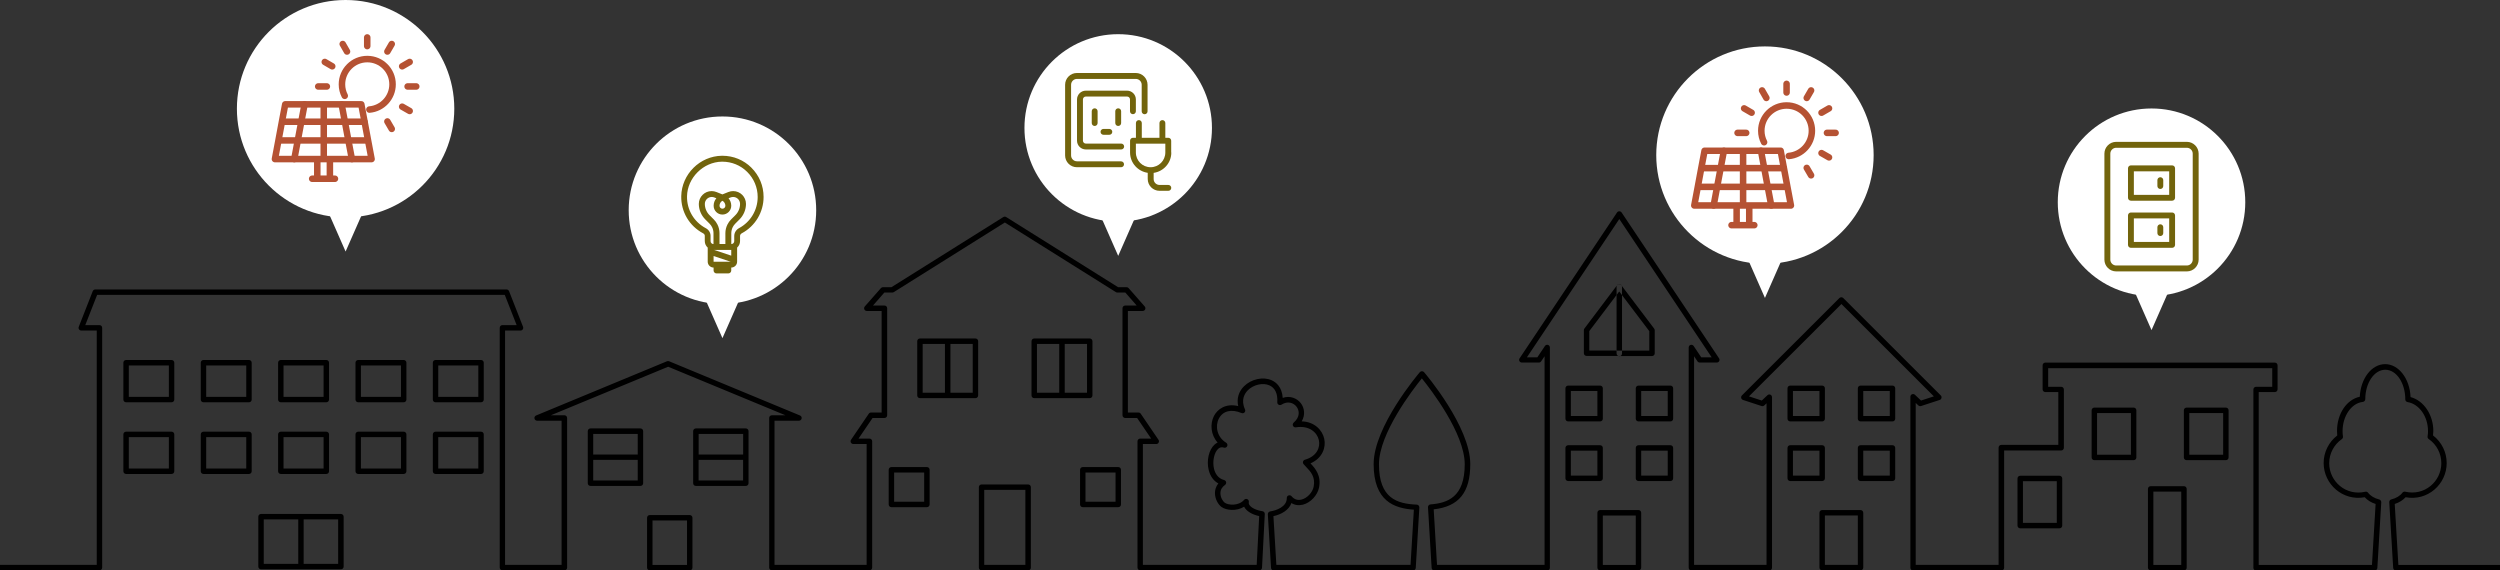<?xml version="1.0" encoding="UTF-8"?>
<svg id="_レイヤー_2" data-name="レイヤー_2" xmlns="http://www.w3.org/2000/svg" viewBox="0 0 460 104.95">
  <rect x="0" y="0" width="460" height="104.95" fill="#333333" stroke="none"/>
  <defs>
    <style>
      .cls-1 {
        fill: #fff;
      }

      .cls-2, .cls-3 {
        fill: none;
      }

      .cls-3 {
        stroke: #b55233;
        stroke-linecap: round;
        stroke-linejoin: round;
        stroke-width: 1.2px;
      }

      .cls-4 {
        fill: #72640c;
      }
    </style>
  </defs>
  <g id="_コンテンツ" data-name="コンテンツ">
    <g>
      <g>
        <path d="M51.67,74.02h8.37c.28,0,.5-.22.5-.5v-6.78c0-.28-.22-.5-.5-.5h-8.37c-.28,0-.5.22-.5.5v6.78c0,.28.22.5.5.5ZM52.17,67.24h7.37v5.78h-7.37v-5.78Z"/>
        <path d="M47.53,95.07v9.18c0,.28.22.5.5.5h14.7c.28,0,.5-.22.5-.5v-9.18c0-.28-.22-.5-.5-.5h-14.7c-.28,0-.5.22-.5.5ZM62.22,103.75h-6.35v-8.18h6.35v8.18ZM48.53,95.57h6.35v8.18h-6.35v-8.18Z"/>
        <path d="M37.44,74.02h8.37c.28,0,.5-.22.5-.5v-6.78c0-.28-.22-.5-.5-.5h-8.37c-.28,0-.5.22-.5.5v6.78c0,.28.22.5.5.5ZM37.94,67.24h7.37v5.78h-7.37v-5.78Z"/>
        <path d="M51.17,86.71c0,.28.22.5.5.5h8.37c.28,0,.5-.22.5-.5v-6.78c0-.28-.22-.5-.5-.5h-8.37c-.28,0-.5.22-.5.5v6.78ZM52.17,80.43h7.37v5.78h-7.37v-5.78Z"/>
        <path d="M79.64,86.71c0,.28.22.5.5.5h8.37c.28,0,.5-.22.5-.5v-6.78c0-.28-.22-.5-.5-.5h-8.37c-.28,0-.5.22-.5.5v6.78ZM80.64,80.43h7.37v5.78h-7.37v-5.78Z"/>
        <path d="M22.7,86.71c0,.28.22.5.5.5h8.37c.28,0,.5-.22.5-.5v-6.78c0-.28-.22-.5-.5-.5h-8.37c-.28,0-.5.22-.5.5v6.78ZM23.7,80.43h7.37v5.78h-7.37v-5.78Z"/>
        <path d="M117.84,89.41c.28,0,.5-.22.5-.5v-9.58c0-.28-.22-.5-.5-.5h-9.19c-.28,0-.5.22-.5.5v9.58c0,.28.22.5.5.5h9.19ZM117.34,88.41h-8.19v-3.79h8.19v3.79ZM109.15,79.84h8.19v3.79h-8.19v-3.79Z"/>
        <path d="M23.2,74.02h8.37c.28,0,.5-.22.5-.5v-6.78c0-.28-.22-.5-.5-.5h-8.37c-.28,0-.5.22-.5.5v6.78c0,.28.22.5.5.5ZM23.7,67.24h7.37v5.78h-7.37v-5.78Z"/>
        <path d="M80.14,74.02h8.37c.28,0,.5-.22.5-.5v-6.78c0-.28-.22-.5-.5-.5h-8.37c-.28,0-.5.22-.5.5v6.78c0,.28.22.5.5.5ZM80.64,67.24h7.37v5.78h-7.37v-5.78Z"/>
        <path d="M36.94,86.71c0,.28.22.5.5.5h8.37c.28,0,.5-.22.5-.5v-6.78c0-.28-.22-.5-.5-.5h-8.37c-.28,0-.5.22-.5.5v6.78ZM37.94,80.43h7.37v5.78h-7.37v-5.78Z"/>
        <path d="M65.91,74.02h8.37c.28,0,.5-.22.5-.5v-6.78c0-.28-.22-.5-.5-.5h-8.37c-.28,0-.5.22-.5.5v6.78c0,.28.22.5.5.5ZM66.41,67.24h7.37v5.78h-7.37v-5.78Z"/>
        <path d="M65.41,86.71c0,.28.22.5.5.5h8.37c.28,0,.5-.22.5-.5v-6.78c0-.28-.22-.5-.5-.5h-8.37c-.28,0-.5.22-.5.5v6.78ZM66.41,80.43h7.37v5.78h-7.37v-5.78Z"/>
        <path d="M174.38,73.26h5.1c.28,0,.5-.22.5-.5v-9.98c0-.28-.22-.5-.5-.5h-10.21c-.28,0-.5.22-.5.5v9.98c0,.28.22.5.5.5h5.1ZM178.98,72.26h-4.1v-8.98h4.1v8.98ZM169.77,63.28h4.1v8.98h-4.1v-8.98Z"/>
        <path d="M341.84,88.01c0,.28.22.5.5.5h5.88c.28,0,.5-.22.5-.5v-5.59c0-.28-.22-.5-.5-.5h-5.88c-.28,0-.5.22-.5.5v5.59ZM342.84,82.92h4.88v4.59h-4.88v-4.59Z"/>
        <path d="M342.34,77.54h5.88c.28,0,.5-.22.5-.5v-5.59c0-.28-.22-.5-.5-.5h-5.88c-.28,0-.5.22-.5.5v5.59c0,.28.22.5.5.5ZM342.84,71.95h4.88v4.59h-4.88v-4.59Z"/>
        <path d="M335.28,70.95h-5.88c-.28,0-.5.22-.5.5v5.59c0,.28.22.5.5.5h5.88c.28,0,.5-.22.5-.5v-5.59c0-.28-.22-.5-.5-.5ZM334.78,76.54h-4.88v-4.59h4.88v4.59Z"/>
        <path d="M334.78,94.35v10.09c0,.28.22.5.5.5h7.06c.28,0,.5-.22.5-.5v-10.09c0-.28-.22-.5-.5-.5h-7.06c-.28,0-.5.22-.5.5ZM335.78,94.85h6.06v9.09h-6.06v-9.09Z"/>
        <path d="M288.04,88.01c0,.28.22.5.5.5h5.88c.28,0,.5-.22.5-.5v-5.59c0-.28-.22-.5-.5-.5h-5.88c-.28,0-.5.22-.5.5v5.59ZM289.04,82.92h4.88v4.59h-4.88v-4.59Z"/>
        <path d="M288.04,71.45v5.59c0,.28.22.5.5.5h5.88c.28,0,.5-.22.5-.5v-5.59c0-.28-.22-.5-.5-.5h-5.88c-.28,0-.5.22-.5.5ZM289.04,71.95h4.88v4.59h-4.88v-4.59Z"/>
        <path d="M402.33,84.67h7.23c.28,0,.5-.22.5-.5v-8.67c0-.28-.22-.5-.5-.5h-7.23c-.28,0-.5.22-.5.5v8.67c0,.28.22.5.5.5ZM402.83,76h6.23v7.67h-6.23v-7.67Z"/>
        <path d="M298.42,52.6c.02.05.03.1.03.16v1.54l5.02,6.63v3.58h-5.02v.54c0,.21-.13.39-.32.46h5.84c.28,0,.5-.22.5-.5v-4.24c0-.11-.04-.21-.1-.3l-5.95-7.86Z"/>
        <path d="M126.91,104.95c.28,0,.5-.22.5-.5v-9.18c0-.28-.22-.5-.5-.5h-7.35c-.28,0-.5.22-.5.5v9.18c0,.28.22.5.5.5h7.35ZM120.06,95.77h6.35v8.18h-6.35v-8.18Z"/>
        <path d="M395.22,89.96v14.49c0,.28.22.5.5.5h6.13c.28,0,.5-.22.5-.5v-14.49c0-.28-.22-.5-.5-.5h-6.13c-.28,0-.5.22-.5.5ZM396.22,90.46h5.13v13.49h-5.13v-13.49Z"/>
        <path d="M328.9,88.01c0,.28.22.5.5.5h5.88c.28,0,.5-.22.5-.5v-5.59c0-.28-.22-.5-.5-.5h-5.88c-.28,0-.5.22-.5.5v5.59ZM329.9,82.92h4.88v4.59h-4.88v-4.59Z"/>
        <path d="M392.59,84.67c.28,0,.5-.22.5-.5v-8.67c0-.28-.22-.5-.5-.5h-7.23c-.28,0-.5.22-.5.5v8.67c0,.28.22.5.5.5h7.23ZM385.86,76h6.23v7.67h-6.23v-7.67Z"/>
        <path d="M378.95,97.21c.28,0,.5-.22.5-.5v-8.67c0-.28-.22-.5-.5-.5h-7.23c-.28,0-.5.22-.5.5v8.67c0,.28.22.5.5.5h7.23ZM372.22,88.54h6.23v7.67h-6.23v-7.67Z"/>
        <path d="M460,103.95h-18.7l-.67-11.22c.81-.26,1.5-.69,2-1.24,4.03.76,7.56-2.38,7.56-6.29,0-1.99-.93-3.87-2.51-5.08.03-.28.05-.55.05-.82,0-3-1.77-5.6-4.19-6.24-.13-3.37-2.18-6.06-4.67-6.06s-4.51,2.64-4.67,6c-2.42.51-4.19,3.13-4.19,6.3,0,.27.01.54.04.83-1.57,1.21-2.5,3.08-2.5,5.07,0,3.91,3.54,7.04,7.56,6.29.49.55,1.18.98,2,1.24l-.67,11.22h-20.84v-31.81h2.97c.28,0,.5-.22.5-.5v-4.42c0-.28-.22-.5-.5-.5h-42.23c-.28,0-.5.22-.5.5v4.42c0,.28.22.5.5.5h2.39v9.72h-10.49c-.28,0-.5.22-.5.5v21.58h-15.25v-29.8l.49.46c.13.13.33.17.5.11l3.42-1.12c.17-.05.29-.19.33-.36.04-.17,0-.35-.13-.47l-17.94-17.92c-.2-.19-.51-.2-.71,0l-17.94,17.92c-.12.12-.17.3-.13.47.04.17.17.3.33.36l3.42,1.12c.17.06.37.01.5-.11l.41-.39v29.72h-13.33v-38.38l.63.94c.09.14.25.22.42.22h3.13c.18,0,.35-.1.44-.26.09-.16.08-.36-.02-.51l-17.94-26.85c-.19-.28-.65-.28-.83,0l-17.94,26.85c-.1.15-.11.35-.02.51.09.16.26.26.44.26h3.13c.17,0,.32-.08.42-.22l.63-.94v38.38h-19.79l-.61-10.21c4.65-.52,6.73-3.11,6.73-8.33,0-6.88-8.16-16.51-8.51-16.92-.19-.22-.57-.22-.76,0-.35.41-8.51,10.04-8.51,16.92s3.85,8.15,7.4,8.39l-.61,10.15h-24.69l-.54-8.96c1.47-.31,2.86-1.13,3.31-2.41.62.39,1.35.49,2.12.3,1.4-.36,2.67-1.71,2.96-3.13.45-2.24-.69-3.53-1.57-4.47,2.21-.96,2.88-2.95,2.53-4.53-.36-1.6-1.79-3.13-4.15-3.2.71-1.19.49-2.48-.14-3.32-.69-.92-1.99-1.47-3.35-1-.13-2.06-1.29-2.91-2.03-3.24-1.58-.71-3.77-.23-5.11,1.12-.99,1-1.35,2.28-1.05,3.63-2.3-.56-3.82.57-4.47,1.83-.73,1.44-.6,3.45.68,4.88-.2.09-.39.22-.57.38-1.04.94-1.5,2.95-1.07,4.67.28,1.14.9,2,1.78,2.48-.5.6-.62,1.24-.63,1.73-.01,1.11.59,2.14,1.19,2.58.88.65,2.79.84,4.18-.04.04.09.09.17.15.26.47.68,1.43,1.22,2.62,1.47l-.46,8.98h-20.94v-22.24h2.46c.19,0,.36-.1.44-.27.09-.16.08-.36-.03-.51l-3.26-4.79c-.09-.14-.25-.22-.41-.22h-1.96v-18.69h2.72c.2,0,.37-.11.46-.29.08-.18.05-.39-.08-.54l-2.97-3.38c-.09-.11-.23-.17-.38-.17h-1.56l-20.58-12.9c-.16-.1-.37-.1-.53,0l-20.58,12.9h-1.56c-.14,0-.28.06-.38.17l-2.97,3.38c-.13.15-.16.36-.08.54.08.18.26.29.46.29h2.72v18.69h-1.96c-.17,0-.32.08-.41.22l-3.26,4.79c-.1.15-.11.35-.03.51.09.16.26.27.44.27h2.46v22.24h-16.95v-26.53h4.5c.24,0,.44-.17.49-.4.05-.23-.08-.47-.3-.56l-24.09-9.98c-.12-.05-.26-.05-.38,0l-24.09,9.98c-.22.09-.35.33-.3.56.05.23.25.4.49.4h4.5v26.53h-10.4v-43.12h2.85c.17,0,.32-.08.41-.22s.11-.31.05-.46l-2.57-6.56c-.08-.19-.26-.32-.47-.32H17.53c-.21,0-.39.13-.47.32l-2.57,6.56c-.06.15-.04.33.05.46s.25.22.41.22h2.85v43.12H0v1h18.3c.28,0,.5-.22.5-.5v-44.12c0-.28-.22-.5-.5-.5h-2.61l2.18-5.56h75.01l2.18,5.56h-2.61c-.28,0-.5.22-.5.5v44.12c0,.28.22.5.5.5h11.4c.28,0,.5-.22.5-.5v-27.53c0-.28-.22-.5-.5-.5h-2.49l21.58-8.93,21.58,8.93h-2.49c-.28,0-.5.22-.5.5v27.53c0,.28.22.5.5.5h17.95c.28,0,.5-.22.5-.5v-23.24c0-.28-.22-.5-.5-.5h-2.01l2.58-3.79h2.19c.28,0,.5-.22.5-.5v-19.69c0-.28-.22-.5-.5-.5h-2.11l2.09-2.39h1.47c.09,0,.19-.03.27-.08l20.43-12.81,20.43,12.81c.08.05.17.08.27.08h1.47l2.09,2.39h-2.11c-.28,0-.5.22-.5.5v19.69c0,.28.22.5.5.5h2.19l2.58,3.79h-2.01c-.28,0-.5.22-.5.5v23.24c0,.28.22.5.5.5h21.91c.27,0,.49-.21.5-.47l.51-9.89c.01-.26-.17-.48-.43-.52-1.09-.16-2.03-.6-2.38-1.12-.13-.19-.17-.36-.13-.53.05-.22-.05-.45-.26-.56-.2-.1-.45-.06-.6.12-1.02,1.17-2.93,1-3.58.52-.32-.23-.79-.95-.78-1.76,0-.61.29-1.11.84-1.5.16-.11.24-.31.21-.5-.03-.19-.18-.35-.37-.4-1.19-.31-1.67-1.29-1.86-2.06-.33-1.35.02-3.01.77-3.69.31-.28.65-.35,1.03-.22.24.09.51-.03.62-.26.11-.23.03-.51-.19-.64-1.72-1.05-2.04-3.07-1.35-4.42.74-1.44,2.3-1.83,4.18-1.04.19.08.41.04.55-.11s.18-.37.09-.56c-.82-1.78-.03-2.96.51-3.51,1.04-1.05,2.79-1.45,3.99-.91,1.04.47,1.54,1.54,1.44,3.1-.01.19.08.37.25.46s.37.09.52-.01c1.15-.75,2.25-.33,2.78.38.52.69.69,1.86-.53,2.92-.17.15-.22.39-.13.59.09.2.32.32.53.28,2.46-.4,3.92.94,4.23,2.35.3,1.34-.37,2.98-2.57,3.61-.16.05-.29.17-.34.34s-.01.34.1.47c.13.16.29.32.45.49.83.87,1.77,1.86,1.4,3.67-.21,1.06-1.19,2.1-2.23,2.36-.72.18-1.33-.02-1.83-.61-.14-.16-.36-.22-.56-.15s-.33.26-.32.48c.03,1.59-1.91,2.29-3.06,2.46-.26.04-.44.27-.43.53l.59,9.87c.02.26.23.47.5.47h25.63c.26,0,.48-.21.5-.47l.66-11.12c0-.13-.04-.27-.13-.37-.09-.1-.22-.16-.35-.16-3.61-.15-6.95-1.15-6.95-7.42,0-5.69,6.26-13.8,7.89-15.81,1.62,2.01,7.89,10.11,7.89,15.81,0,6.07-3.18,7.13-6.3,7.38-.27.02-.48.26-.46.53l.67,11.16c.02.26.23.47.5.47h20.76c.28,0,.5-.22.5-.5v-40.53c0-.22-.14-.41-.35-.48-.21-.06-.44.02-.56.2l-1.4,2.09h-1.92l17-25.45,17,25.45h-1.92l-1.4-2.09c-.12-.18-.35-.26-.56-.2-.21.06-.35.26-.35.48v40.53c0,.28.22.5.5.5h14.33c.28,0,.5-.22.5-.5v-31.39c0-.2-.12-.38-.3-.46-.18-.08-.4-.04-.54.1l-1.04.98-2.36-.77,17.01-16.99,17.01,16.99-2.36.77-1.12-1.06c-.15-.14-.36-.17-.54-.1-.18.08-.3.26-.3.46v31.47c0,.28.22.5.5.5h16.25c.28,0,.5-.22.5-.5v-21.58h10.49c.28,0,.5-.22.5-.5v-10.72c0-.28-.22-.5-.5-.5h-2.39v-3.42h41.23v3.42h-2.97c-.28,0-.5.22-.5.5v32.81c0,.28.22.5.5.5h21.81c.26,0,.48-.21.5-.47l.72-12.09c.01-.24-.15-.46-.38-.52-.87-.21-1.61-.66-2.04-1.23-.12-.16-.32-.24-.52-.19-3.53.83-6.64-1.87-6.64-5.25,0-1.76.87-3.42,2.32-4.43.15-.11.24-.29.21-.48-.05-.35-.07-.67-.07-.99,0-2.8,1.64-5.16,3.73-5.38.25-.03.45-.26.45-.52,0-2.98,1.65-5.4,3.68-5.4s3.68,2.42,3.68,5.46c0,.24.18.45.42.49,2.15.36,3.76,2.66,3.76,5.34,0,.31-.02.63-.08.98-.03.19.05.38.21.48,1.46,1.01,2.32,2.67,2.32,4.44,0,3.38-3.11,6.08-6.64,5.25-.19-.05-.4.03-.52.19-.42.57-1.17,1.02-2.04,1.23-.24.06-.4.27-.38.52l.72,12.09c.02.26.23.47.5.47h19.17v-1Z"/>
        <path d="M200.51,62.28h-10.21c-.28,0-.5.22-.5.5v9.98c0,.28.22.5.5.5h10.21c.28,0,.5-.22.5-.5v-9.98c0-.28-.22-.5-.5-.5ZM190.8,72.26v-8.98h4.1v8.98h-4.1ZM200.01,72.26h-4.1v-8.98h4.1v8.98Z"/>
        <path d="M198.73,86.44v6.38c0,.28.22.5.5.5h6.53c.28,0,.5-.22.5-.5v-6.38c0-.28-.22-.5-.5-.5h-6.53c-.28,0-.5.22-.5.5ZM199.73,86.94h5.53v5.38h-5.53v-5.38Z"/>
        <path d="M307.86,88.01v-5.59c0-.28-.22-.5-.5-.5h-5.88c-.28,0-.5.22-.5.5v5.59c0,.28.22.5.5.5h5.88c.28,0,.5-.22.5-.5ZM306.86,87.51h-4.88v-4.59h4.88v4.59Z"/>
        <path d="M189.18,104.95c.28,0,.5-.22.5-.5v-14.81c0-.28-.22-.5-.5-.5h-8.57c-.28,0-.5.22-.5.5v14.81c0,.28.22.5.5.5h8.57ZM181.1,90.13h7.57v13.81h-7.57v-13.81Z"/>
        <path d="M137.23,89.41c.28,0,.5-.22.5-.5v-9.58c0-.28-.22-.5-.5-.5h-9.19c-.28,0-.5.22-.5.5v9.58c0,.28.22.5.5.5h9.19ZM136.73,88.41h-8.19v-3.79h8.19v3.79ZM128.55,79.84h8.19v3.79h-8.19v-3.79Z"/>
        <path d="M163.52,86.44v6.38c0,.28.22.5.5.5h6.53c.28,0,.5-.22.5-.5v-6.38c0-.28-.22-.5-.5-.5h-6.53c-.28,0-.5.22-.5.5ZM164.52,86.94h5.53v5.38h-5.53v-5.38Z"/>
        <polygon points="297.45 54.28 297.45 64.51 298.45 64.51 298.45 54.3 297.94 53.63 297.45 54.28"/>
        <path d="M297.45,65.04v-.54h-5.02v-3.58l5.02-6.65v-1.52c0-.07.02-.14.04-.2l-5.96,7.9c-.07.09-.1.19-.1.3v4.24c0,.28.22.5.5.5h5.84c-.19-.07-.32-.25-.32-.46Z"/>
        <path d="M297.94,52.3h0c.16,0,.3.07.4.2l.08.11c-.07-.2-.25-.34-.47-.34-.21,0-.38.12-.46.3l.05-.07c.09-.12.24-.2.4-.2Z"/>
        <path d="M307.86,71.45c0-.28-.22-.5-.5-.5h-5.88c-.28,0-.5.22-.5.5v5.59c0,.28.22.5.5.5h5.88c.28,0,.5-.22.5-.5v-5.59ZM306.86,76.54h-4.88v-4.59h4.88v4.59Z"/>
        <path d="M294.42,93.85c-.28,0-.5.22-.5.5v10.09c0,.28.22.5.5.5h7.06c.28,0,.5-.22.5-.5v-10.09c0-.28-.22-.5-.5-.5h-7.06ZM300.98,103.95h-6.06v-9.09h6.06v9.09Z"/>
        <path d="M297.95,65.54c.06,0,.13-.01.18-.04h-.37c.06.02.12.04.18.04Z"/>
      </g>
      <g>
        <g>
          <circle class="cls-1" cx="132.93" cy="38.68" r="17.25"/>
          <polyline class="cls-1" points="139.93 46.31 132.93 62.22 125.93 46.31"/>
        </g>
        <path class="cls-4" d="M138.25,30.84c-1.43-1.41-3.32-2.18-5.32-2.18-.04,0-.08,0-.11,0-4.04.06-7.39,3.39-7.47,7.43-.06,2.88,1.49,5.5,4.04,6.85.18.1.29.26.29.44v.98c0,.48.21.9.54,1.2v2.59c0,.6.49,1.08,1.08,1.08v.54c0,.3.24.54.54.54h2.17c.3,0,.54-.24.54-.54v-.54c.6,0,1.08-.49,1.08-1.08v-2.59c.33-.3.54-.72.54-1.2v-.94c0-.2.12-.39.33-.5,2.47-1.32,4-3.89,4-6.68,0-2.05-.8-3.96-2.26-5.4ZM132.01,41.31c-.17-.35-.4-.66-.67-.93l-.8-.8c-.54-.54-.85-1.3-.85-2.06,0-.7.57-1.28,1.27-1.28.16,0,.32.03.47.09l.38.15c-.32.38-.5.86-.5,1.38,0,.9.73,1.62,1.62,1.62s1.62-.73,1.62-1.62c0-.52-.18-1-.5-1.38l.38-.15c.15-.06.31-.09.47-.09.7,0,1.27.57,1.27,1.28,0,.77-.31,1.52-.85,2.06l-.8.8c-.27.27-.5.58-.67.93-.25.5-.38,1.05-.38,1.6v1.99h-1.08v-1.99c0-.55-.13-1.11-.38-1.6ZM132.39,37.86c0-.39.21-.74.54-.92.33.19.54.54.54.92,0,.3-.24.54-.54.54s-.54-.24-.54-.54ZM134.55,48.16h-3.25v-1.05l3.08,1.03c.06.02.11.03.17.03h0,0ZM134.55,47.04l-3.08-1.03c-.06-.02-.11-.02-.17-.02h0s3.25,0,3.25,0v1.05ZM136,41.97c-.56.3-.9.86-.9,1.46v.94c0,.3-.24.54-.54.54v-1.99c0-.39.09-.77.26-1.12.12-.24.28-.46.47-.65l.8-.8c.74-.75,1.17-1.78,1.17-2.83,0-1.3-1.06-2.36-2.36-2.36-.3,0-.6.06-.88.17l-1.1.44-1.1-.44c-.28-.11-.57-.17-.88-.17-1.3,0-2.36,1.06-2.36,2.36,0,1.05.43,2.08,1.17,2.83l.8.8c.19.19.35.41.47.65.17.34.26.73.26,1.12v1.99c-.3,0-.54-.24-.54-.54v-.98c0-.58-.33-1.11-.87-1.4-2.18-1.15-3.51-3.4-3.46-5.87.06-3.4,3-6.32,6.4-6.37.03,0,.07,0,.1,0,1.72,0,3.34.66,4.56,1.87,1.25,1.23,1.94,2.88,1.94,4.63,0,2.4-1.31,4.59-3.43,5.73Z"/>
      </g>
      <g>
        <g>
          <circle class="cls-1" cx="395.88" cy="37.21" r="17.25"/>
          <polyline class="cls-1" points="402.88 44.83 395.88 60.74 388.88 44.83"/>
        </g>
        <g>
          <rect class="cls-2" x="382.88" y="25.02" width="26" height="26"/>
          <g>
            <path class="cls-4" d="M402.38,26.1h-13c-1.19,0-2.17.97-2.17,2.17v19.5c0,1.19.97,2.17,2.17,2.17h13c1.19,0,2.17-.97,2.17-2.17v-19.5c0-1.19-.97-2.17-2.17-2.17ZM403.46,47.77c0,.6-.49,1.08-1.08,1.08h-13c-.6,0-1.08-.49-1.08-1.08v-19.5c0-.6.49-1.08,1.08-1.08h13c.6,0,1.08.49,1.08,1.08v19.5Z"/>
            <path class="cls-4" d="M399.67,30.43h-7.58c-.3,0-.54.24-.54.54v5.42c0,.3.24.54.54.54h7.58c.3,0,.54-.24.54-.54v-5.42c0-.3-.24-.54-.54-.54ZM399.13,35.85h-6.5v-4.33h6.5v4.33Z"/>
            <path class="cls-4" d="M399.67,39.1h-7.58c-.3,0-.54.24-.54.54v5.42c0,.3.24.54.54.54h7.58c.3,0,.54-.24.54-.54v-5.42c0-.3-.24-.54-.54-.54ZM399.13,44.52h-6.5v-4.33h6.5v4.33Z"/>
            <path class="cls-4" d="M397.5,34.77c.3,0,.54-.24.54-.54v-1.08c0-.3-.24-.54-.54-.54s-.54.24-.54.54v1.08c0,.3.24.54.54.54Z"/>
            <path class="cls-4" d="M397.5,43.43c.3,0,.54-.24.54-.54v-1.08c0-.3-.24-.54-.54-.54s-.54.24-.54.54v1.08c0,.3.24.54.54.54Z"/>
          </g>
        </g>
      </g>
      <g>
        <g>
          <circle class="cls-1" cx="205.75" cy="23.54" r="17.25"/>
          <polyline class="cls-1" points="212.75 31.17 205.75 47.08 198.75 31.17"/>
        </g>
        <g>
          <path class="cls-4" d="M206.29,29.68h-8.13c-.6,0-1.08-.49-1.08-1.08v-13c0-.6.49-1.08,1.08-1.08h10.83c.6,0,1.08.49,1.08,1.08v4.88c0,.3.24.54.54.54s.54-.24.54-.54v-4.88c0-1.19-.97-2.17-2.17-2.17h-10.83c-1.19,0-2.17.97-2.17,2.17v13c0,1.19.97,2.17,2.17,2.17h8.13c.3,0,.54-.24.54-.54s-.24-.54-.54-.54Z"/>
          <path class="cls-4" d="M200.88,20.47v2.17c0,.3.24.54.54.54s.54-.24.54-.54v-2.17c0-.3-.24-.54-.54-.54s-.54.24-.54.54Z"/>
          <path class="cls-4" d="M205.21,20.47v2.17c0,.3.24.54.54.54s.54-.24.54-.54v-2.17c0-.3-.24-.54-.54-.54s-.54.24-.54.54Z"/>
          <path class="cls-4" d="M207.92,20.47c0,.3.24.54.54.54s.54-.24.54-.54v-2.17c0-.9-.73-1.62-1.62-1.62h-7.58c-.9,0-1.63.73-1.63,1.62v7.58c0,.9.73,1.62,1.63,1.62h6.5c.3,0,.54-.24.54-.54s-.24-.54-.54-.54h-6.5c-.3,0-.54-.24-.54-.54v-7.58c0-.3.24-.54.54-.54h7.58c.3,0,.54.24.54.54v2.17Z"/>
          <path class="cls-4" d="M215.5,28.06v-2.17c0-.3-.24-.54-.54-.54h-.54v-2.71c0-.3-.24-.54-.54-.54s-.54.24-.54.54v2.71h-3.25v-2.71c0-.3-.24-.54-.54-.54s-.54.24-.54.54v2.71h-.54c-.3,0-.54.24-.54.54v2.17c0,1.91,1.42,3.47,3.25,3.74v1.14c0,1.19.97,2.17,2.17,2.17h1.62c.3,0,.54-.24.54-.54s-.24-.54-.54-.54h-1.62c-.6,0-1.08-.49-1.08-1.08v-1.14c1.83-.27,3.25-1.83,3.25-3.74ZM209,28.06v-1.62h5.42v1.62c0,1.49-1.21,2.71-2.71,2.71s-2.71-1.21-2.71-2.71Z"/>
          <path class="cls-4" d="M203.04,23.72c-.3,0-.54.24-.54.54s.24.54.54.54h1.08c.3,0,.54-.24.54-.54s-.24-.54-.54-.54h-1.08Z"/>
        </g>
      </g>
      <g>
        <g>
          <circle class="cls-1" cx="63.59" cy="20" r="20"/>
          <polyline class="cls-1" points="70.59 30.38 63.59 46.28 56.59 30.38"/>
        </g>
        <g>
          <path class="cls-3" d="M67.97,20.16c2.38-.2,4.26-2.21,4.26-4.64,0-2.57-2.08-4.65-4.65-4.65s-4.66,2.08-4.66,4.65c0,.76.18,1.47.51,2.11"/>
          <polygon class="cls-3" points="51.25 25.76 50.59 29.27 54.15 29.27 58.38 29.27 59.57 29.27 60.7 29.27 64.75 29.27 68.37 29.27 67.71 25.77 67.08 22.4 66.71 20.44 66.48 19.2 64.69 19.2 62.86 19.2 59.57 19.2 56.04 19.2 52.48 19.2 51.88 22.38 51.25 25.76"/>
          <polyline class="cls-3" points="64.75 29.27 64.1 25.84 63.46 22.4 62.86 19.2"/>
          <polyline class="cls-3" points="56.04 19.21 55.44 22.4 54.79 25.84 54.15 29.27 54.15 29.27"/>
          <polyline class="cls-3" points="59.57 19.42 59.57 22.4 59.57 25.84 59.57 29.03"/>
          <polyline class="cls-3" points="67.05 22.4 63.46 22.4 59.57 22.4 55.44 22.4 52.02 22.4"/>
          <polyline class="cls-3" points="67.3 25.84 64.1 25.84 59.57 25.84 54.79 25.84 51.68 25.84"/>
          <line class="cls-3" x1="60.7" y1="29.68" x2="60.7" y2="32.82"/>
          <line class="cls-3" x1="58.38" y1="29.68" x2="58.38" y2="32.82"/>
          <polyline class="cls-3" points="61.63 32.89 60.7 32.89 58.38 32.89 57.44 32.89"/>
          <line class="cls-3" x1="67.57" y1="6.89" x2="67.57" y2="8.48"/>
          <line class="cls-3" x1="63.06" y1="8.1" x2="63.85" y2="9.48"/>
          <line class="cls-3" x1="59.76" y1="11.4" x2="61.13" y2="12.2"/>
          <line class="cls-3" x1="58.55" y1="15.91" x2="60.14" y2="15.91"/>
          <line class="cls-3" x1="72.08" y1="23.72" x2="71.28" y2="22.35"/>
          <line class="cls-3" x1="75.38" y1="20.42" x2="74" y2="19.63"/>
          <line class="cls-3" x1="76.59" y1="15.91" x2="75" y2="15.91"/>
          <line class="cls-3" x1="75.38" y1="11.4" x2="74" y2="12.2"/>
          <line class="cls-3" x1="72.08" y1="8.1" x2="71.28" y2="9.48"/>
        </g>
      </g>
      <g>
        <g>
          <circle class="cls-1" cx="324.75" cy="28.54" r="20"/>
          <polyline class="cls-1" points="331.75 38.91 324.75 54.82 317.75 38.91"/>
        </g>
        <g>
          <path class="cls-3" d="M329.13,28.7c2.38-.2,4.26-2.21,4.26-4.64,0-2.57-2.08-4.65-4.65-4.65s-4.66,2.08-4.66,4.65c0,.76.18,1.47.51,2.11"/>
          <polygon class="cls-3" points="312.41 34.3 311.75 37.81 315.31 37.81 319.54 37.81 320.73 37.81 321.86 37.81 325.91 37.81 329.53 37.81 328.87 34.31 328.24 30.94 327.87 28.98 327.64 27.74 325.85 27.74 324.02 27.74 320.73 27.74 317.2 27.74 313.64 27.74 313.04 30.92 312.41 34.3"/>
          <polyline class="cls-3" points="325.91 37.81 325.26 34.38 324.62 30.94 324.02 27.74"/>
          <polyline class="cls-3" points="317.2 27.75 316.6 30.94 315.95 34.38 315.31 37.81 315.31 37.81"/>
          <polyline class="cls-3" points="320.73 27.96 320.73 30.94 320.73 34.38 320.73 37.57"/>
          <polyline class="cls-3" points="328.21 30.94 324.62 30.94 320.73 30.94 316.6 30.94 313.18 30.94"/>
          <polyline class="cls-3" points="328.46 34.38 325.26 34.38 320.73 34.38 315.95 34.38 312.84 34.38"/>
          <line class="cls-3" x1="321.86" y1="38.22" x2="321.86" y2="41.36"/>
          <line class="cls-3" x1="319.54" y1="38.22" x2="319.54" y2="41.36"/>
          <polyline class="cls-3" points="322.79 41.43 321.86 41.43 319.54 41.43 318.6 41.43"/>
          <line class="cls-3" x1="328.73" y1="15.43" x2="328.73" y2="17.02"/>
          <line class="cls-3" x1="324.22" y1="16.64" x2="325.01" y2="18.02"/>
          <line class="cls-3" x1="320.92" y1="19.94" x2="322.3" y2="20.74"/>
          <line class="cls-3" x1="319.71" y1="24.45" x2="321.3" y2="24.45"/>
          <line class="cls-3" x1="333.24" y1="32.26" x2="332.44" y2="30.89"/>
          <line class="cls-3" x1="336.54" y1="28.96" x2="335.16" y2="28.17"/>
          <line class="cls-3" x1="337.75" y1="24.45" x2="336.16" y2="24.45"/>
          <line class="cls-3" x1="336.54" y1="19.94" x2="335.16" y2="20.74"/>
          <line class="cls-3" x1="333.24" y1="16.64" x2="332.44" y2="18.02"/>
        </g>
      </g>
    </g>
  </g>
</svg>